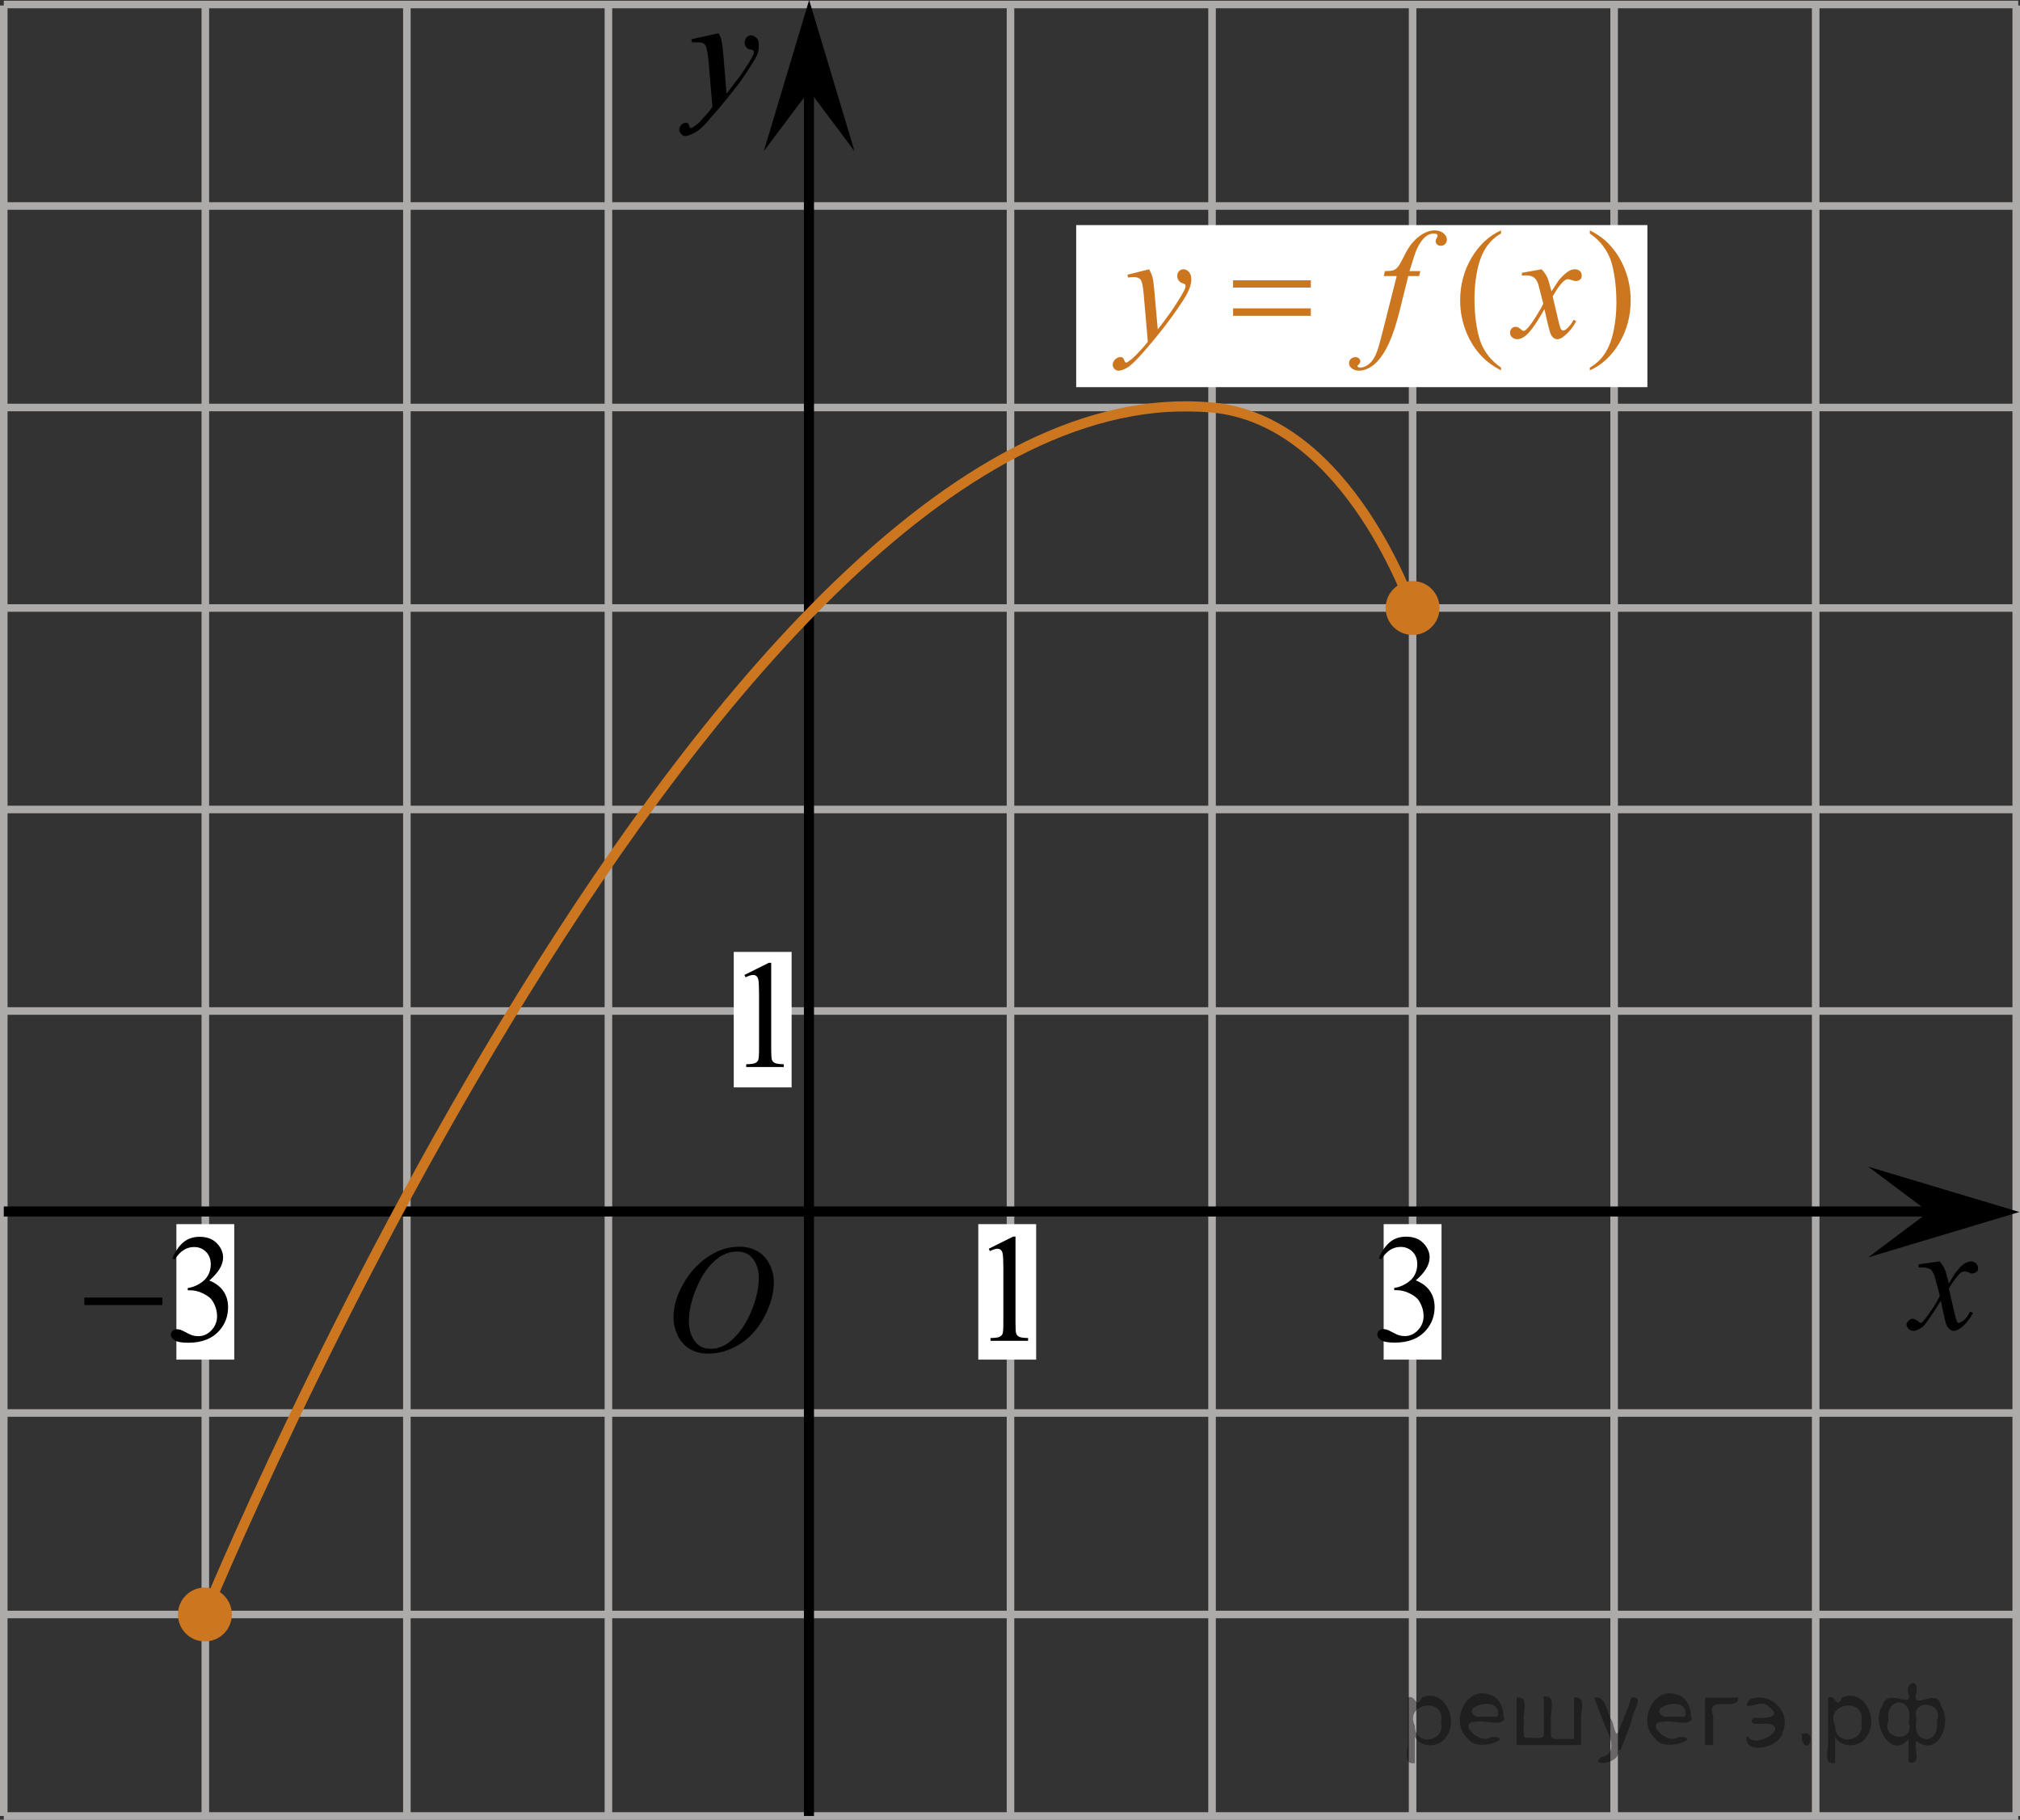 <?xml version="1.0" encoding="utf-8"?>
<!-- Generator: Adobe Illustrator 27.0.1, SVG Export Plug-In . SVG Version: 6.00 Build 0)  -->
<svg version="1.1" id="Слой_1" xmlns="http://www.w3.org/2000/svg" xmlns:xlink="http://www.w3.org/1999/xlink" x="0px" y="0px"
	 width="200.45px" height="180.622px" viewBox="0 0 200.45 180.622" enable-background="new 0 0 200.45 180.622"
	 xml:space="preserve">
<rect x="0" y="0" width="200.45" height="180.622" fill="#333333" stroke="none"/>
<g>
	
		<line fill="none" stroke="#ADAAAA" stroke-width="0.75" stroke-miterlimit="10" x1="20.375" y1="0.547" x2="20.375" y2="180.247"/>
	<line fill="none" stroke="#ADAAAA" stroke-width="0.75" stroke-miterlimit="10" x1="0.375" y1="0.547" x2="0.375" y2="180.247"/>
	
		<line fill="none" stroke="#ADAAAA" stroke-width="0.75" stroke-miterlimit="10" x1="200.075" y1="0.547" x2="200.075" y2="180.247"/>
	
		<line fill="none" stroke="#ADAAAA" stroke-width="0.75" stroke-miterlimit="10" x1="180.175" y1="0.547" x2="180.175" y2="180.247"/>
	
		<line fill="none" stroke="#ADAAAA" stroke-width="0.75" stroke-miterlimit="10" x1="160.175" y1="0.547" x2="160.175" y2="180.247"/>
	
		<line fill="none" stroke="#ADAAAA" stroke-width="0.75" stroke-miterlimit="10" x1="140.175" y1="0.547" x2="140.175" y2="180.247"/>
	
		<line fill="none" stroke="#ADAAAA" stroke-width="0.75" stroke-miterlimit="10" x1="120.275" y1="0.547" x2="120.275" y2="180.247"/>
	
		<line fill="none" stroke="#ADAAAA" stroke-width="0.75" stroke-miterlimit="10" x1="100.275" y1="0.547" x2="100.275" y2="180.247"/>
	<line fill="none" stroke="#ADAAAA" stroke-width="0.75" stroke-miterlimit="10" x1="0.375" y1="0.447" x2="200.275" y2="0.447"/>
	
		<line fill="none" stroke="#ADAAAA" stroke-width="0.75" stroke-miterlimit="10" x1="0.375" y1="20.447" x2="200.275" y2="20.447"/>
	
		<line fill="none" stroke="#ADAAAA" stroke-width="0.75" stroke-miterlimit="10" x1="0.375" y1="40.447" x2="200.275" y2="40.447"/>
	
		<line fill="none" stroke="#ADAAAA" stroke-width="0.75" stroke-miterlimit="10" x1="0.375" y1="60.347" x2="200.275" y2="60.347"/>
	
		<line fill="none" stroke="#ADAAAA" stroke-width="0.75" stroke-miterlimit="10" x1="0.375" y1="80.347" x2="200.275" y2="80.347"/>
	
		<line fill="none" stroke="#ADAAAA" stroke-width="0.75" stroke-miterlimit="10" x1="0.375" y1="100.347" x2="200.275" y2="100.347"/>
	
		<line fill="none" stroke="#ADAAAA" stroke-width="0.75" stroke-miterlimit="10" x1="0.375" y1="140.247" x2="200.275" y2="140.247"/>
	
		<line fill="none" stroke="#ADAAAA" stroke-width="0.75" stroke-miterlimit="10" x1="0.375" y1="160.247" x2="200.275" y2="160.247"/>
	
		<line fill="none" stroke="#ADAAAA" stroke-width="0.75" stroke-miterlimit="10" x1="0.375" y1="180.247" x2="200.275" y2="180.247"/>
	
		<line fill="none" stroke="#ADAAAA" stroke-width="0.75" stroke-miterlimit="10" x1="60.375" y1="0.547" x2="60.375" y2="180.247"/>
	
		<line fill="none" stroke="#ADAAAA" stroke-width="0.75" stroke-miterlimit="10" x1="40.375" y1="0.547" x2="40.375" y2="180.247"/>
	<line fill="none" stroke="#000000" stroke-miterlimit="10" x1="0.375" y1="120.247" x2="193.848" y2="120.247"/>
	<line fill="none" stroke="#000000" stroke-miterlimit="10" x1="80.275" y1="5.333" x2="80.275" y2="180.247"/>
</g>
<rect x="106.793" y="22.342" fill="#FFFFFF" width="56.682" height="16.085"/>
<rect x="17.504" y="121.503" fill="#FFFFFF" width="5.742" height="13.447"/>
<rect x="137.304" y="121.503" fill="#FFFFFF" width="5.742" height="13.447"/>
<rect x="97.079" y="121.503" fill="#FFFFFF" width="5.742" height="13.447"/>
<rect x="72.812" y="94.483" fill="#FFFFFF" width="5.742" height="13.447"/>
<g>
	<polygon points="80.295,9 75.795,15 80.295,0 84.795,15 	"/>
	<g>
		<g>
			<g>
				<g>
					<g>
						<g>
							<g>
								<g>
									<g>
										<g>
											<g>
												<g>
													<g>
														<g>
															<g>
																<g>
																	<g>
																		<g>
																			<g>
																				<g>
																					<g>
																						<g>
																							<g>
																								<g>
																									<g>
																										<g>
																											<g>
																												<path d="M71.295,3.3c0.2,0.3,0.3,0.6,0.3,0.8c0.1,0.3,0.1,0.7,0.2,1.5l0.3,3.7
																													c0.3-0.4,0.7-0.9,1.3-1.7c0.3-0.4,0.6-0.9,1-1.5c0.2-0.4,0.4-0.7,0.4-0.8c0-0.1,0-0.2,0-0.2
																													c0-0.1,0-0.1-0.1-0.1c0,0-0.1-0.1-0.3-0.1c-0.1,0-0.3-0.1-0.4-0.3c-0.1-0.1-0.1-0.3-0.1-0.4
																													c0-0.2,0.1-0.4,0.2-0.5c0.1-0.1,0.3-0.2,0.4-0.2c0.2,0,0.4,0.1,0.6,0.3c0.2,0.2,0.2,0.4,0.2,0.8
																													s-0.1,0.8-0.4,1.3s-0.8,1.3-1.5,2.3c-0.8,1-1.7,2.2-2.8,3.4c-0.7,0.9-1.3,1.4-1.7,1.6
																													c-0.4,0.2-0.7,0.3-0.9,0.3s-0.3-0.1-0.4-0.2s-0.2-0.3-0.2-0.4c0-0.2,0.1-0.4,0.2-0.5
																													c0.2-0.2,0.3-0.2,0.5-0.2c0.1,0,0.2,0,0.2,0.1c0,0,0.1,0.1,0.1,0.2s0.1,0.2,0.1,0.2h0.1
																													c0,0,0.1,0,0.2-0.1c0.3-0.2,0.6-0.4,0.9-0.8c0.5-0.5,0.8-0.9,1-1.2l-0.4-4.7c-0.1-0.8-0.2-1.3-0.3-1.4
																													c-0.1-0.2-0.4-0.3-0.7-0.3c-0.1,0-0.3,0-0.6,0l-0.1-0.3L71.295,3.3z"/>
																											</g>
																										</g>
																									</g>
																								</g>
																							</g>
																						</g>
																					</g>
																				</g>
																			</g>
																		</g>
																	</g>
																</g>
															</g>
														</g>
													</g>
												</g>
											</g>
										</g>
									</g>
								</g>
							</g>
						</g>
					</g>
				</g>
			</g>
		</g>
	</g>
</g>
<g>
	<polygon points="191.389,120.298 185.389,115.798 200.389,120.298 185.389,124.798 	"/>
	<g>
		<g>
			<g>
				<g>
					<g>
						<g>
							<g>
								<g>
									<g>
										<g>
											<g>
												<g>
													<g>
														<g>
															<g>
																<g>
																	<g>
																		<g>
																			<g>
																				<g>
																					<g>
																						<g>
																							<g>
																								<g>
																									<g>
																										<g>
																											<g>
																												<path d="M192.489,125.198c0.2,0.3,0.4,0.5,0.5,0.8c0.1,0.2,0.2,0.6,0.4,1.4l0.6-1
																													c0.2-0.2,0.4-0.5,0.6-0.7s0.5-0.4,0.6-0.4s0.2-0.1,0.4-0.1s0.4,0.1,0.5,0.2s0.2,0.3,0.2,0.4
																													c0,0.2,0,0.3-0.1,0.4s-0.3,0.2-0.5,0.2c-0.1,0-0.2,0-0.3-0.1c-0.2-0.1-0.4-0.1-0.5-0.1
																													s-0.3,0.1-0.4,0.2c-0.3,0.3-0.7,0.8-1.1,1.5l0.6,2.6c0.1,0.4,0.2,0.6,0.2,0.7c0.1,0.1,0.1,0.1,0.2,0.1
																													s0.2-0.1,0.4-0.2c0.3-0.2,0.5-0.5,0.7-0.9l0.3,0.1c-0.3,0.6-0.7,1.1-1.2,1.5c-0.3,0.2-0.5,0.3-0.7,0.3
																													c-0.3,0-0.5-0.2-0.7-0.5c-0.1-0.2-0.3-1-0.6-2.5c-0.8,1.3-1.4,2.2-1.8,2.6c-0.3,0.2-0.6,0.4-0.9,0.4
																													c-0.2,0-0.4-0.1-0.5-0.2s-0.2-0.3-0.2-0.4c0-0.2,0.1-0.3,0.2-0.4s0.2-0.2,0.4-0.2s0.3,0.1,0.5,0.2
																													c0.1,0.1,0.2,0.2,0.3,0.2s0.1,0,0.2-0.1c0.2-0.2,0.5-0.6,0.9-1.2s0.7-1.1,0.8-1.4
																													c-0.3-1.2-0.5-1.8-0.5-1.9c-0.1-0.3-0.3-0.6-0.4-0.7c-0.2-0.1-0.5-0.2-0.8-0.2c-0.1,0-0.2,0-0.4,0v-0.3
																													L192.489,125.198z"/>
																											</g>
																										</g>
																									</g>
																								</g>
																							</g>
																						</g>
																					</g>
																				</g>
																			</g>
																		</g>
																	</g>
																</g>
															</g>
														</g>
													</g>
												</g>
											</g>
										</g>
									</g>
								</g>
							</g>
						</g>
					</g>
				</g>
			</g>
		</g>
	</g>
</g>
<g>
	<g>
		<g>
			<defs>
				<rect id="SVGID_1_" x="63.869" y="118.803" width="17.887" height="22.287"/>
			</defs>
			<clipPath id="SVGID_00000137843639510707615340000013202017967419707577_">
				<use xlink:href="#SVGID_1_"  overflow="visible"/>
			</clipPath>
			<g clip-path="url(#SVGID_00000137843639510707615340000013202017967419707577_)">
				<path d="M73.385,123.745c0.665,0,1.254,0.145,1.767,0.438c0.513,0.292,0.914,0.724,1.205,1.294
					c0.29,0.571,0.435,1.164,0.435,1.777c0,1.087-0.311,2.228-0.935,3.423c-0.624,1.194-1.438,2.106-2.442,2.734
					c-1.006,0.628-2.045,0.942-3.119,0.942c-0.773,0-1.42-0.173-1.94-0.519c-0.519-0.347-0.904-0.805-1.152-1.373
					c-0.249-0.568-0.373-1.12-0.373-1.653c0-0.947,0.225-1.884,0.676-2.81c0.451-0.925,0.989-1.698,1.615-2.319
					c0.625-0.621,1.293-1.099,2.002-1.433C71.833,123.912,72.587,123.745,73.385,123.745z M73.134,124.224
					c-0.493,0-0.975,0.123-1.445,0.37c-0.47,0.247-0.938,0.651-1.4,1.212c-0.463,0.561-0.879,1.296-1.249,2.204
					c-0.453,1.117-0.68,2.172-0.68,3.164c0,0.709,0.18,1.336,0.54,1.882c0.359,0.546,0.911,0.819,1.655,0.819
					c0.448,0,0.888-0.112,1.319-0.337c0.431-0.225,0.88-0.608,1.349-1.152c0.586-0.683,1.079-1.555,1.478-2.614
					c0.399-1.06,0.599-2.049,0.599-2.967c0-0.678-0.18-1.278-0.539-1.799
					C74.4,124.485,73.858,124.224,73.134,124.224z"/>
			</g>
		</g>
	</g>
</g>
<g>
	<g>
		<g>
			<defs>
				
					<rect id="SVGID_00000080203629770052323220000006463930074221047175_" x="95.509" y="119.172" width="9.532" height="16.697"/>
			</defs>
			<clipPath id="SVGID_00000039095877554729265220000011033719417842191242_">
				<use xlink:href="#SVGID_00000080203629770052323220000006463930074221047175_"  overflow="visible"/>
			</clipPath>
			<g clip-path="url(#SVGID_00000039095877554729265220000011033719417842191242_)">
				<path d="M98.117,123.944l2.413-1.203h0.241v8.558c0,0.568,0.023,0.922,0.069,1.061
					c0.046,0.14,0.143,0.247,0.289,0.321c0.146,0.075,0.444,0.117,0.892,0.127v0.276h-3.729v-0.276
					c0.468-0.01,0.77-0.051,0.907-0.123s0.231-0.169,0.285-0.291s0.081-0.487,0.081-1.095v-5.471
					c0-0.737-0.024-1.21-0.073-1.42c-0.034-0.159-0.096-0.276-0.186-0.351s-0.199-0.112-0.325-0.112
					c-0.181,0-0.432,0.077-0.753,0.232L98.117,123.944z"/>
			</g>
		</g>
	</g>
</g>
<g>
	<g>
		<g>
			<defs>
				
					<rect id="SVGID_00000000907146770609921590000011555517908931759547_" x="71.266" y="91.998" width="9.532" height="16.697"/>
			</defs>
			<clipPath id="SVGID_00000119801930755027180880000015234073740946504110_">
				<use xlink:href="#SVGID_00000000907146770609921590000011555517908931759547_"  overflow="visible"/>
			</clipPath>
			<g clip-path="url(#SVGID_00000119801930755027180880000015234073740946504110_)">
				<path d="M73.874,96.769l2.413-1.203h0.241v8.558c0,0.568,0.023,0.922,0.069,1.061
					c0.046,0.14,0.143,0.247,0.289,0.321c0.146,0.075,0.444,0.117,0.892,0.127v0.276h-3.729v-0.276
					c0.468-0.01,0.77-0.051,0.907-0.123c0.137-0.072,0.231-0.169,0.285-0.291s0.081-0.487,0.081-1.095v-5.471
					c0-0.737-0.024-1.21-0.073-1.42c-0.034-0.159-0.096-0.276-0.186-0.351s-0.199-0.112-0.325-0.112
					c-0.181,0-0.432,0.077-0.753,0.232L73.874,96.769z"/>
			</g>
		</g>
	</g>
</g>
<circle fill="#CC761F" stroke="#CC761F" stroke-width="0.75" stroke-miterlimit="10" cx="140.175" cy="60.347" r="2.3"/>
<circle fill="#CC761F" stroke="#CC761F" stroke-width="0.75" stroke-miterlimit="10" cx="20.332" cy="160.246" r="2.3"/>
<g>
	<g>
		<g>
			<defs>
				
					<rect id="SVGID_00000067932884845179785360000012253505491209143716_" x="107.993" y="19.158" width="57.649" height="20.589"/>
			</defs>
			<clipPath id="SVGID_00000168832597948992549940000009035225062476399528_">
				<use xlink:href="#SVGID_00000067932884845179785360000012253505491209143716_"  overflow="visible"/>
			</clipPath>
		</g>
	</g>
	<g>
		<g>
			<defs>
				
					<rect id="SVGID_00000106862590816593573900000003944378617427112876_" x="107.732" y="19.583" width="57.443" height="20.863"/>
			</defs>
			<clipPath id="SVGID_00000042695441110719525320000004103613152270407853_">
				<use xlink:href="#SVGID_00000106862590816593573900000003944378617427112876_"  overflow="visible"/>
			</clipPath>
			<g clip-path="url(#SVGID_00000042695441110719525320000004103613152270407853_)">
				<path fill="#CC761F" d="M148.95,36.485v0.276c-0.739-0.379-1.356-0.822-1.851-1.33
					c-0.706-0.723-1.249-1.574-1.631-2.555c-0.383-0.981-0.573-2-0.573-3.056c0-1.544,0.375-2.952,1.124-4.225
					c0.749-1.272,1.727-2.183,2.931-2.731v0.314c-0.603,0.339-1.097,0.802-1.483,1.39
					c-0.388,0.588-0.676,1.332-0.867,2.233s-0.286,1.843-0.286,2.824c0,1.065,0.08,2.034,0.242,2.906
					c0.127,0.688,0.281,1.238,0.463,1.654c0.181,0.416,0.425,0.815,0.731,1.199
					C148.055,35.77,148.456,36.136,148.95,36.485z"/>
				<path fill="#CC761F" d="M157.765,23.179v-0.314c0.744,0.373,1.364,0.815,1.858,1.322
					c0.7,0.727,1.241,1.58,1.624,2.559c0.382,0.979,0.572,1.998,0.572,3.06c0,1.544-0.373,2.952-1.12,4.225
					s-1.725,2.183-2.935,2.731v-0.276c0.603-0.344,1.099-0.809,1.487-1.394c0.39-0.585,0.679-1.33,0.867-2.233
					c0.189-0.904,0.283-1.847,0.283-2.828c0-1.06-0.081-2.029-0.243-2.906c-0.122-0.688-0.275-1.237-0.459-1.65
					c-0.184-0.414-0.427-0.812-0.731-1.195C158.667,23.894,158.265,23.527,157.765,23.179z"/>
			</g>
		</g>
		<g>
			<defs>
				
					<rect id="SVGID_00000075841487021587756310000005237973188677516427_" x="107.732" y="19.583" width="57.443" height="20.863"/>
			</defs>
			<clipPath id="SVGID_00000083051453432829953690000017586608969943179409_">
				<use xlink:href="#SVGID_00000075841487021587756310000005237973188677516427_"  overflow="visible"/>
			</clipPath>
			<g clip-path="url(#SVGID_00000083051453432829953690000017586608969943179409_)">
				<path fill="#CC761F" d="M114.027,26.728c0.166,0.289,0.281,0.559,0.345,0.81c0.064,0.251,0.128,0.746,0.191,1.482
					l0.323,3.676c0.294-0.358,0.72-0.926,1.278-1.703c0.27-0.379,0.603-0.894,0.999-1.547
					c0.24-0.398,0.387-0.677,0.44-0.836c0.029-0.08,0.044-0.162,0.044-0.247c0-0.055-0.017-0.1-0.051-0.135
					c-0.034-0.034-0.124-0.075-0.269-0.123c-0.144-0.047-0.265-0.135-0.359-0.262
					c-0.096-0.127-0.144-0.273-0.144-0.436c0-0.204,0.059-0.368,0.176-0.493c0.118-0.124,0.265-0.186,0.441-0.186
					c0.215,0,0.398,0.091,0.551,0.273c0.151,0.182,0.228,0.432,0.228,0.751c0,0.394-0.132,0.843-0.397,1.349
					c-0.265,0.505-0.774,1.281-1.528,2.327s-1.667,2.186-2.74,3.421c-0.739,0.852-1.288,1.389-1.645,1.61
					s-0.663,0.332-0.918,0.332c-0.151,0-0.285-0.059-0.4-0.175c-0.115-0.117-0.173-0.253-0.173-0.407
					c0-0.194,0.08-0.371,0.239-0.531c0.159-0.159,0.332-0.238,0.518-0.238c0.099,0,0.179,0.022,0.242,0.066
					c0.04,0.025,0.082,0.097,0.129,0.214c0.047,0.116,0.089,0.195,0.129,0.234c0.024,0.025,0.054,0.038,0.088,0.038
					c0.029,0,0.081-0.025,0.154-0.075c0.27-0.169,0.583-0.439,0.94-0.807c0.47-0.488,0.817-0.887,1.043-1.195
					l-0.411-4.736c-0.069-0.782-0.172-1.258-0.309-1.427c-0.138-0.17-0.367-0.254-0.69-0.254
					c-0.103,0-0.287,0.015-0.552,0.045l-0.065-0.276L114.027,26.728z"/>
				<path fill="#CC761F" d="M140.95,26.906l-0.132,0.493h-1.073l-0.808,3.265c-0.357,1.44-0.718,2.553-1.08,3.34
					c-0.514,1.11-1.067,1.878-1.66,2.301c-0.45,0.324-0.901,0.485-1.352,0.485c-0.294,0-0.544-0.09-0.749-0.269
					c-0.152-0.125-0.228-0.286-0.228-0.485c0-0.16,0.061-0.298,0.186-0.415s0.278-0.176,0.459-0.176
					c0.133,0,0.244,0.043,0.335,0.127c0.091,0.085,0.136,0.182,0.136,0.292c0,0.109-0.052,0.211-0.154,0.306
					c-0.078,0.07-0.117,0.122-0.117,0.157c0,0.045,0.017,0.08,0.051,0.104c0.044,0.035,0.113,0.053,0.206,0.053
					c0.211,0,0.433-0.067,0.665-0.202c0.232-0.135,0.44-0.335,0.62-0.602c0.182-0.267,0.352-0.651,0.515-1.154
					c0.068-0.209,0.252-0.898,0.551-2.069l1.278-5.058h-1.278l0.102-0.493c0.407,0,0.69-0.028,0.853-0.086
					c0.161-0.057,0.31-0.166,0.444-0.328c0.135-0.162,0.31-0.465,0.525-0.908
					c0.289-0.598,0.565-1.06,0.83-1.39c0.362-0.442,0.743-0.775,1.143-0.997c0.398-0.222,0.774-0.332,1.127-0.332
					c0.372,0,0.671,0.096,0.896,0.287c0.226,0.192,0.338,0.4,0.338,0.624c0,0.175-0.057,0.321-0.169,0.44
					c-0.112,0.12-0.257,0.18-0.434,0.18c-0.151,0-0.275-0.045-0.371-0.135
					c-0.095-0.09-0.143-0.196-0.143-0.321c0-0.079,0.031-0.178,0.095-0.295c0.065-0.117,0.096-0.195,0.096-0.235
					c0-0.069-0.021-0.122-0.065-0.156c-0.065-0.05-0.157-0.075-0.279-0.075c-0.309,0-0.586,0.1-0.83,0.299
					c-0.328,0.264-0.622,0.678-0.882,1.24c-0.132,0.294-0.375,1.023-0.728,2.188
					C139.87,26.906,140.95,26.906,140.95,26.906z"/>
				<path fill="#CC761F" d="M152.982,26.728c0.24,0.259,0.422,0.518,0.544,0.776c0.088,0.18,0.232,0.65,0.434,1.412
					l0.646-0.986c0.171-0.238,0.379-0.467,0.624-0.684c0.245-0.216,0.461-0.364,0.646-0.444
					c0.118-0.05,0.247-0.074,0.39-0.074c0.21,0,0.378,0.057,0.503,0.172c0.125,0.114,0.188,0.254,0.188,0.418
					c0,0.19-0.037,0.319-0.11,0.389c-0.137,0.124-0.294,0.186-0.47,0.186c-0.103,0-0.213-0.022-0.331-0.067
					c-0.231-0.079-0.384-0.119-0.463-0.119c-0.117,0-0.257,0.069-0.418,0.209c-0.304,0.259-0.666,0.76-1.088,1.502
					l0.603,2.569c0.093,0.394,0.172,0.629,0.235,0.706c0.064,0.077,0.127,0.116,0.19,0.116
					c0.103,0,0.224-0.058,0.36-0.172c0.27-0.23,0.5-0.528,0.69-0.896l0.257,0.135
					c-0.309,0.587-0.7,1.075-1.175,1.464c-0.27,0.219-0.497,0.329-0.684,0.329
					c-0.274,0-0.492-0.157-0.653-0.471c-0.103-0.194-0.316-1.031-0.64-2.511c-0.764,1.35-1.376,2.219-1.836,2.607
					c-0.299,0.249-0.588,0.374-0.867,0.374c-0.195,0-0.375-0.072-0.536-0.217c-0.117-0.109-0.177-0.257-0.177-0.441
					c0-0.164,0.055-0.301,0.162-0.41c0.107-0.109,0.24-0.165,0.397-0.165c0.157,0,0.323,0.08,0.5,0.239
					c0.127,0.115,0.225,0.172,0.294,0.172c0.059,0,0.134-0.04,0.228-0.119c0.23-0.19,0.543-0.598,0.94-1.226
					c0.397-0.627,0.656-1.081,0.778-1.359c-0.304-1.21-0.468-1.851-0.492-1.92
					c-0.112-0.324-0.26-0.553-0.44-0.688c-0.182-0.135-0.448-0.202-0.801-0.202
					c-0.113,0-0.243,0.006-0.39,0.016v-0.27L152.982,26.728z"/>
			</g>
		</g>
		<g>
			<defs>
				
					<rect id="SVGID_00000148662790075564915130000008094348563770247849_" x="107.732" y="19.583" width="57.443" height="20.863"/>
			</defs>
			<clipPath id="SVGID_00000107553237987283582780000005279069082371099528_">
				<use xlink:href="#SVGID_00000148662790075564915130000008094348563770247849_"  overflow="visible"/>
			</clipPath>
			<g clip-path="url(#SVGID_00000107553237987283582780000005279069082371099528_)">
				<path fill="#CC761F" d="M122.362,27.819h7.714v0.725h-7.714V27.819z M122.362,30.605h7.714v0.739h-7.714V30.605z"/>
			</g>
		</g>
	</g>
</g>
<g>
	<g>
		<defs>
			
				<rect id="SVGID_00000140015204626090622940000012854436173361622694_" x="133.993" y="119.189" width="12.363" height="18.076"/>
		</defs>
		<clipPath id="SVGID_00000101802399563792350440000006223950021844325534_">
			<use xlink:href="#SVGID_00000140015204626090622940000012854436173361622694_"  overflow="visible"/>
		</clipPath>
		<g clip-path="url(#SVGID_00000101802399563792350440000006223950021844325534_)">
			<path d="M136.826,124.883c0.286-0.682,0.646-1.208,1.081-1.58s0.978-0.557,1.627-0.557
				c0.801,0,1.417,0.264,1.844,0.792c0.325,0.393,0.487,0.814,0.487,1.262c0,0.737-0.457,1.499-1.372,2.286
				c0.615,0.244,1.08,0.592,1.395,1.045c0.315,0.453,0.472,0.986,0.472,1.599c0,0.876-0.276,1.636-0.827,2.278
				c-0.718,0.837-1.758,1.255-3.121,1.255c-0.674,0-1.132-0.085-1.376-0.254s-0.365-0.351-0.365-0.545
				c0-0.144,0.058-0.271,0.173-0.381c0.116-0.109,0.254-0.164,0.417-0.164c0.123,0,0.248,0.02,0.376,0.06
				c0.084,0.025,0.273,0.116,0.568,0.273c0.295,0.157,0.499,0.251,0.612,0.28c0.182,0.055,0.377,0.082,0.583,0.082
				c0.501,0,0.938-0.196,1.31-0.59c0.371-0.394,0.557-0.859,0.557-1.397c0-0.393-0.086-0.776-0.258-1.15
				c-0.128-0.279-0.268-0.491-0.421-0.635c-0.211-0.199-0.501-0.379-0.871-0.541
				c-0.369-0.162-0.745-0.243-1.128-0.243h-0.236v-0.224c0.389-0.049,0.778-0.191,1.169-0.426
				c0.391-0.234,0.675-0.515,0.852-0.844c0.177-0.329,0.266-0.69,0.266-1.083c0-0.513-0.159-0.927-0.476-1.244
				c-0.317-0.316-0.712-0.474-1.185-0.474c-0.762,0-1.399,0.413-1.911,1.24L136.826,124.883z"/>
		</g>
	</g>
</g>
<g>
	<g>
		<defs>
			
				<rect id="SVGID_00000109709209627146555360000007193018699956829113_" x="5.571" y="119.187" width="20.58" height="18.079"/>
		</defs>
		<clipPath id="SVGID_00000005254681844034767230000007354819245894082208_">
			<use xlink:href="#SVGID_00000109709209627146555360000007193018699956829113_"  overflow="visible"/>
		</clipPath>
		<g clip-path="url(#SVGID_00000005254681844034767230000007354819245894082208_)">
			<path d="M17.106,124.896c0.285-0.682,0.644-1.208,1.08-1.58c0.435-0.371,0.977-0.557,1.625-0.557
				c0.801,0,1.415,0.264,1.842,0.792c0.324,0.393,0.486,0.814,0.486,1.262c0,0.737-0.457,1.499-1.371,2.286
				c0.614,0.244,1.078,0.592,1.393,1.045s0.472,0.986,0.472,1.599c0,0.876-0.275,1.636-0.825,2.278
				c-0.717,0.837-1.756,1.255-3.117,1.255c-0.673,0-1.131-0.084-1.375-0.254s-0.365-0.352-0.365-0.545
				c0-0.144,0.058-0.272,0.173-0.381c0.116-0.109,0.254-0.164,0.416-0.164c0.123,0,0.248,0.019,0.376,0.059
				c0.084,0.025,0.273,0.116,0.567,0.273c0.295,0.156,0.498,0.25,0.612,0.279c0.182,0.055,0.376,0.082,0.582,0.082
				c0.501,0,0.937-0.195,1.308-0.59c0.371-0.393,0.557-0.858,0.557-1.397c0-0.393-0.086-0.776-0.258-1.15
				c-0.127-0.279-0.268-0.491-0.42-0.635c-0.211-0.199-0.501-0.379-0.87-0.541
				c-0.369-0.162-0.744-0.243-1.127-0.243h-0.236v-0.224c0.388-0.049,0.777-0.191,1.168-0.426
				c0.391-0.234,0.674-0.515,0.851-0.844c0.177-0.329,0.266-0.69,0.266-1.083c0-0.513-0.159-0.927-0.476-1.244
				s-0.711-0.474-1.183-0.474c-0.762,0-1.398,0.413-1.909,1.24L17.106,124.896z"/>
		</g>
	</g>
	<g>
		<defs>
			
				<rect id="SVGID_00000117649332412318548270000016863981257313710762_" x="5.571" y="119.187" width="20.58" height="18.079"/>
		</defs>
		<clipPath id="SVGID_00000107567183011047187970000008528623134907910539_">
			<use xlink:href="#SVGID_00000117649332412318548270000016863981257313710762_"  overflow="visible"/>
		</clipPath>
		<g clip-path="url(#SVGID_00000107567183011047187970000008528623134907910539_)">
			<path d="M8.374,128.795h7.738v0.739H8.374V128.795z"/>
		</g>
	</g>
</g>
<path fill="none" stroke="#CC761F" stroke-miterlimit="10" d="M20.332,160.247c0,0,50.934-124.268,99.943-119.8
	c13.662,1.246,20.002,20.298,20.002,20.298"/>
<g style="stroke:none;fill:#000;fill-opacity:0.4" > <path d="m 140.4,172.5 c 0,0.8 0,1.6 0,2.5 -1.3,0.2 -0.6,-1.5 -0.7,-2.3 0,-1.4 0,-2.8 0,-4.2 0.8,-0.4 0.8,1.3 1.4,0.0 2.2,-1.0 3.7,2.2 2.4,3.9 -0.6,1.0 -2.4,1.2 -3.1,0.0 z m 2.6,-1.6 c 0.5,-2.5 -3.7,-1.9 -2.6,0.4 0.0,2.1 3.1,1.6 2.6,-0.4 z" /> <path d="m 149.3,170.6 c -0.4,0.8 -1.9,0.1 -2.8,0.3 -2.0,-0.1 0.3,2.4 1.5,1.5 2.5,0.0 -1.4,1.6 -2.3,0.2 -1.9,-1.5 -0.3,-5.3 2.1,-4.4 0.9,0.2 1.4,1.2 1.4,2.2 z m -0.7,-0.2 c 0.6,-2.3 -4.0,-1.0 -2.1,0.0 0.7,0 1.4,-0.0 2.1,-0.0 z" /> <path d="m 154.2,172.6 c 0.6,0 1.3,0 2.0,0 0,-1.3 0,-2.7 0,-4.1 1.3,-0.2 0.6,1.5 0.7,2.3 0,0.8 0,1.6 0,2.4 -2.1,0 -4.2,0 -6.4,0 0,-1.5 0,-3.1 0,-4.7 1.3,-0.2 0.6,1.5 0.7,2.3 0.1,0.5 -0.2,1.6 0.2,1.7 0.5,-0.1 1.6,0.2 1.8,-0.2 0,-1.3 0,-2.6 0,-3.9 1.3,-0.2 0.6,1.5 0.7,2.3 0,0.5 0,1.1 0,1.7 z" /> <path d="m 160.6,173.7 c 0.3,1.4 -3.0,1.7 -1.7,0.7 1.5,-0.2 1.0,-1.9 0.5,-2.8 -0.4,-1.0 -0.8,-2.0 -1.2,-3.1 1.2,-0.2 1.2,1.4 1.7,2.2 0.2,0.2 0.4,1.9 0.7,1.2 0.4,-1.1 0.9,-2.2 1.3,-3.4 1.4,-0.2 0.0,1.5 -0.0,2.3 -0.3,0.9 -0.7,1.9 -1.1,2.9 z" /> <path d="m 167.9,170.6 c -0.4,0.8 -1.9,0.1 -2.8,0.3 -2.0,-0.1 0.3,2.4 1.5,1.5 2.5,0.0 -1.4,1.6 -2.3,0.2 -1.9,-1.5 -0.3,-5.3 2.1,-4.4 0.9,0.2 1.4,1.2 1.4,2.2 z m -0.7,-0.2 c 0.6,-2.3 -4.0,-1.0 -2.1,0.0 0.7,0 1.4,-0.0 2.1,-0.0 z" /> <path d="m 169.2,173.2 c 0,-1.5 0,-3.1 0,-4.7 1.1,0 2.2,0 3.3,0 0.0,1.5 -3.3,-0.4 -2.5,1.8 0,0.9 0,1.9 0,2.9 -0.2,0 -0.5,0 -0.7,0 z" /> <path d="m 173.4,172.3 c 0.7,1.4 4.2,-0.8 2.1,-1.2 -0.5,-0.1 -2.2,0.3 -1.5,-0.6 1.0,0.1 3.1,0.0 1.4,-1.2 -0.6,-0.7 -2.8,0.8 -1.8,-0.6 2.0,-0.9 4.2,1.2 3.3,3.2 -0.2,1.5 -3.5,2.3 -3.6,0.7 l 0,-0.1 0,-0.0 0,0 z" /> <path d="m 178.8,172.1 c 1.6,-0.5 0.6,2.3 -0.0,0.6 -0.0,-0.2 0.0,-0.4 0.0,-0.6 z" /> <path d="m 182.1,172.5 c 0,0.8 0,1.6 0,2.5 -1.3,0.2 -0.6,-1.5 -0.7,-2.3 0,-1.4 0,-2.8 0,-4.2 0.8,-0.4 0.8,1.3 1.4,0.0 2.2,-1.0 3.7,2.2 2.4,3.9 -0.6,1.0 -2.4,1.2 -3.1,0.0 z m 2.6,-1.6 c 0.5,-2.5 -3.7,-1.9 -2.6,0.4 0.0,2.1 3.1,1.6 2.6,-0.4 z" /> <path d="m 187.4,170.8 c -0.8,1.9 2.7,2.3 2.0,0.1 0.6,-2.4 -2.3,-2.7 -2.0,-0.1 z m 2.0,4.2 c 0,-0.8 0,-1.6 0,-2.4 -1.8,2.2 -3.8,-1.7 -2.6,-3.3 0.4,-1.8 3.0,0.3 2.6,-1.1 -0.4,-1.1 0.9,-1.8 0.8,-0.3 -0.7,2.2 2.1,-0.6 2.4,1.4 1.2,1.6 -0.3,5.2 -2.4,3.5 -0.4,0.6 0.6,2.5 -0.8,2.1 z m 2.8,-4.2 c 0.8,-1.9 -2.7,-2.3 -2.0,-0.1 -0.6,2.4 2.3,2.7 2.0,0.1 z" /> </g></svg>

<!--File created and owned by https://sdamgia.ru. Copying is prohibited. All rights reserved.-->
